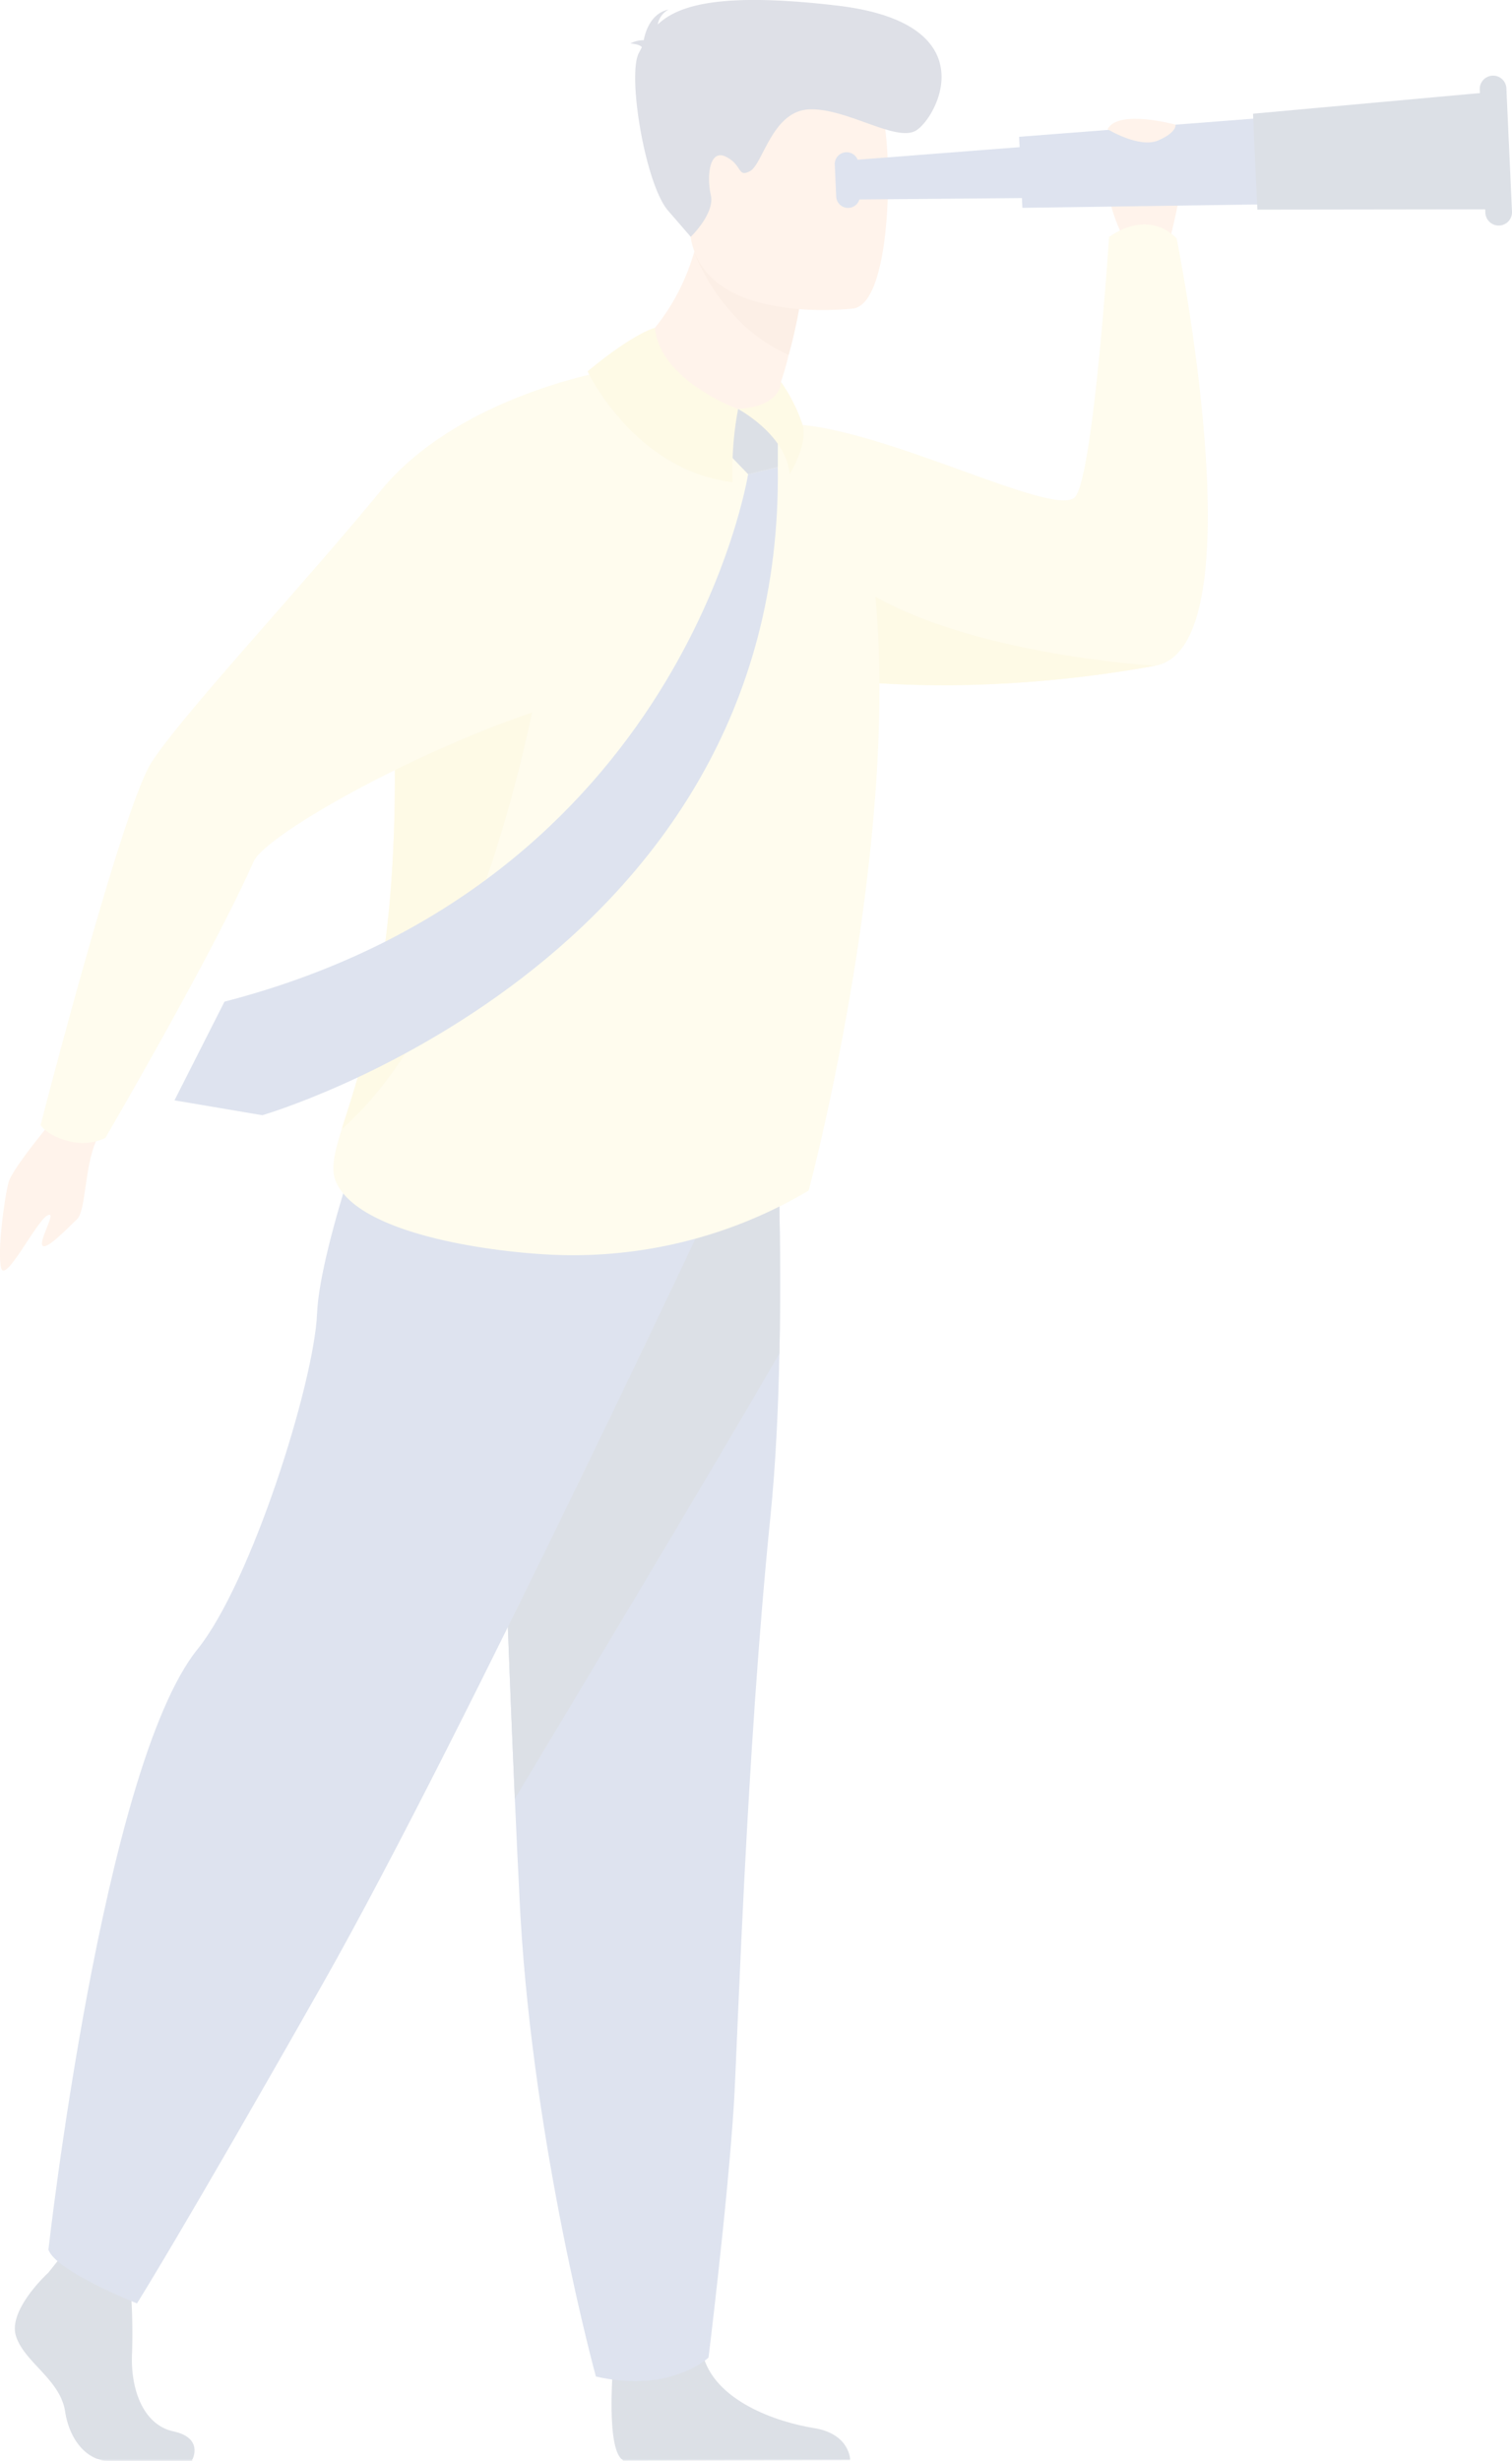 <svg xmlns="http://www.w3.org/2000/svg" width="185.731" height="302.185" viewBox="0 0 185.731 302.185">
  <g id="グループ_21" data-name="グループ 21" opacity="0.16">
    <path id="パス_113" data-name="パス 113" d="M1592.827,283.831s-4.584-8.149,0-9.807,6.661-.128,6.879,1.729-1.756,9.172-1.756,9.172Z" transform="translate(-1454.594 -254.203)" fill="#ffb27d"/>
    <path id="パス_114" data-name="パス 114" d="M1417.45,361.218a148.454,148.454,0,0,1-22.986,2.361,128.353,128.353,0,0,1-17.667-.8q-2.085-.251-4.014-.534c-13.548-2.052-21.012-5.693-21.012-5.693s12.369-25.892,22.362-24.9c11.721,1.167,31.584,11.686,33.559,8.736,2.223-3.324,4.084-31.828,4.084-31.828,5.2-3.56,8.3.191,8.3.191S1430.235,358.9,1417.45,361.218Z" transform="translate(-1275.541 -279.463)" fill="#fcea90"/>
    <path id="パス_115" data-name="パス 115" d="M1482.967,480.515a148.461,148.461,0,0,1-22.986,2.361,128.375,128.375,0,0,1-17.668-.8c-3.118-9.92-5.362-20.051.911-13.942C1454.288,478.907,1482.967,480.515,1482.967,480.515Z" transform="translate(-1341.058 -398.76)" fill="#f9dc62"/>
    <path id="パス_116" data-name="パス 116" d="M1347.524,1344.3s-.888,10.286,1.287,11.365l27.849-.058s0-3.214-4.473-3.926-12.329-3.334-13.659-9.165S1347.524,1344.3,1347.524,1344.3Z" transform="translate(-1272.226 -1053.509)" fill="#233862"/>
    <path id="パス_117" data-name="パス 117" d="M1323.841,763.439c-.138,6.731-.462,13.673-1.094,19.913-3.011,29.6-4.064,65.374-4.5,72.271-.753,11.972-3.113,31.11-3.113,31.11s-4.692,4.453-13.837,2.328c0,0-7.574-27.547-9.268-56.553-.025-.474-.053-.953-.075-1.433-.2-3.834-.4-8.219-.612-12.946-1.393-31.67-2.905-78.716-2.905-78.716l34.939-8.2S1324.184,746.662,1323.841,763.439Z" transform="translate(-1228.099 -597.218)" fill="#2a4e96"/>
    <path id="パス_118" data-name="パス 118" d="M1323.841,763.4c-8.856,15.277-25.734,43.424-32.5,54.679-1.393-31.669-2.905-78.716-2.905-78.716l34.939-8.2S1324.184,746.625,1323.841,763.4Z" transform="translate(-1228.099 -597.181)" fill="#233862"/>
    <path id="パス_119" data-name="パス 119" d="M1055.2,741.71s-5.685,6.686-6.2,8.53-1.423,8.53-.933,10.537,4.265-5.595,5.642-6.408-1.031,3.011-.562,3.666,3.183-2.24,4.242-3.214.953-6.219,2.225-9.321S1055.2,741.71,1055.2,741.71Z" transform="translate(-1047.932 -605.084)" fill="#ffb27d"/>
    <path id="パス_120" data-name="パス 120" d="M1059.315,1303.172s-4.957,4.516-3.989,7.738,5.439,5.354,6.044,9.283,3.011,6.069,5.2,6.069h10.374s1.6-2.76-2.258-3.6-5.326-5.447-5.083-9.732a75.109,75.109,0,0,0-.364-10l-8.219-1.9Z" transform="translate(-1053.377 -1024.077)" fill="#233862"/>
    <path id="パス_121" data-name="パス 121" d="M1155.467,734.973s-32.708,69.983-50.117,100.689-22.831,39.277-22.831,39.277-9.973-3.929-10.878-6.606c0,0,6.656-59.28,18.315-73.731,6.586-8.167,14.323-32.671,14.685-41.241s7.986-29.02,7.986-29.02Z" transform="translate(-1065.692 -592.072)" fill="#2a4e96"/>
    <path id="パス_122" data-name="パス 122" d="M1269.543,476.813a56.677,56.677,0,0,1-31.416,7.888c-8.079-.354-24.1-2.644-26.69-9.07-.607-1.505-.163-3.422.753-6.362,2.366-7.637,7.875-22.179,6.212-54.425a52.784,52.784,0,0,1,.216-8.463c1.734-15.884,10.836-25.289,19.635-28.35,21.456-7.5,28.6,2.89,28.6,2.89s9.484,7.514,10.913,23.195C1280.627,435.471,1269.543,476.813,1269.543,476.813Z" transform="translate(-1170.207 -330.61)" fill="#fcea90"/>
    <path id="パス_123" data-name="パス 123" d="M1344.19,319.605s9.845,5.989,20.523,4.3c0,0,2.113-.537,1.074-3.011a32.05,32.05,0,0,0,.948-3.307,49.982,49.982,0,0,0,1.222-5.394l-6.059-6.363-5.74-6.087C1354.572,314.276,1344.19,319.605,1344.19,319.605Z" transform="translate(-1269.862 -273.999)" fill="#ffb27d"/>
    <path id="パス_124" data-name="パス 124" d="M1388.23,321.68s3.3,8.816,11.5,12.334c.936-3.42,1.546-7,1.546-7l-6.383-4.767Z" transform="translate(-1302.853 -290.434)" fill="#ed985f"/>
    <path id="パス_125" data-name="パス 125" d="M1401.65,256.37s-18.791,2.351-20.111-9.2-4.634-19.022,7.308-21.012,14.782,2.163,16.175,5.913S1406.51,255.462,1401.65,256.37Z" transform="translate(-1296.762 -218.493)" fill="#ffb27d"/>
    <path id="パス_126" data-name="パス 126" d="M1357.985,202.93c-.163-.2-.547-.371-1.415-.454a3.567,3.567,0,0,1,1.643-.4c.226-1.2.951-3.319,3.053-3.763a2.607,2.607,0,0,0-1.335,1.834c2.509-2.386,7.742-3.994,22.013-2.323,18.817,2.2,12.135,14.05,9.637,15.392s-8.493-2.83-13.046-2.642-5.68,6.731-7.256,7.574-.911-.728-2.963-1.756-2.384,2.431-1.864,4.7-2.464,5.131-2.464,5.131l-2.795-3.224c-2.782-3.234-5.018-16.559-3.59-19.333Z" transform="translate(-1279.137 -197.14)" fill="#2c3a64"/>
    <path id="パス_127" data-name="パス 127" d="M1495.061,272.85l-31.9.284-.219-4.8,31.8-2.464Z" transform="translate(-1358.819 -248.626)" fill="#2a4e96"/>
    <path id="パス_128" data-name="パス 128" d="M1582.062,264.316l-34.735.5-.4-8.726,34.635-2.682Z" transform="translate(-1421.738 -239.292)" fill="#2a4e96"/>
    <path id="パス_129" data-name="パス 129" d="M1691.256,256.618l-29.291.038-.534-11.782,29.171-2.654Z" transform="translate(-1507.511 -230.91)" fill="#233862"/>
    <path id="パス_130" data-name="パス 130" d="M1774.833,252.58h0a1.638,1.638,0,0,0,1.561-1.711l-.688-15.134a1.633,1.633,0,0,0-1.708-1.561h0a1.636,1.636,0,0,0-1.563,1.711l.687,15.131A1.641,1.641,0,0,0,1774.833,252.58Z" transform="translate(-1590.664 -224.882)" fill="#233862"/>
    <path id="パス_131" data-name="パス 131" d="M1458.334,278.489h0a1.455,1.455,0,0,1-1.521-1.387l-.178-3.926a1.456,1.456,0,0,1,1.388-1.52h0a1.453,1.453,0,0,1,1.52,1.387l.178,3.926a1.455,1.455,0,0,1-1.387,1.52Z" transform="translate(-1354.095 -252.959)" fill="#2a4e96"/>
    <path id="パス_132" data-name="パス 132" d="M1215.25,561.935c2.366-7.637,7.875-22.178,6.212-54.425a52.741,52.741,0,0,1,.216-8.462h0c7.06-.607,17.856,7.025,17.856,7.025S1232.887,546.6,1215.25,561.935Z" transform="translate(-1173.272 -423.276)" fill="#f9dc62"/>
    <path id="パス_133" data-name="パス 133" d="M1137.158,378.92s-18.107,3.111-27.55,14.642-24.635,27.778-28.225,33.476-13.563,44.43-13.563,44.43.66,1.254,3.41,1.972a6.483,6.483,0,0,0,4.541-.384s13.209-22.613,18.187-33.9c2.067-4.692,37.791-23.275,51.221-21.351C1150.445,418.563,1137.158,378.92,1137.158,378.92Z" transform="translate(-1062.83 -333.313)" fill="#fcea90"/>
    <path id="パス_134" data-name="パス 134" d="M1590.21,256.567s3.894,2.381,6.225,1.375,2.123-1.932,2.123-1.932S1591.52,254.058,1590.21,256.567Z" transform="translate(-1454.159 -240.698)" fill="#ffb27d"/>
    <path id="パス_135" data-name="パス 135" d="M1203.825,426.608s-7.946,50.178-64.323,64.772L1133.36,503.5l10.788,1.826s64.182-18.593,63.319-79.6Z" transform="translate(-1111.927 -368.372)" fill="#2a4e96"/>
    <path id="パス_136" data-name="パス 136" d="M1401.542,397.34l-2.6.256v3.766l3.834,3.987,3.645-.888v-5.226l-2.621-1.894Z" transform="translate(-1310.876 -347.112)" fill="#233862"/>
    <path id="パス_137" data-name="パス 137" d="M1343.889,357.58s-2.509.57-8.279,5.354c0,0,5.728,12.156,17.813,13.613a40.465,40.465,0,0,1,.68-8.992S1344.524,364.128,1343.889,357.58Z" transform="translate(-1263.435 -317.327)" fill="#f9dc62"/>
    <path id="パス_138" data-name="パス 138" d="M1409.31,387.347s5.9,3.131,6.333,8.008c0,0,2.258-3.57,1.6-6.044a20.316,20.316,0,0,0-2.674-5.311S1414.77,386.983,1409.31,387.347Z" transform="translate(-1318.645 -337.119)" fill="#f9dc62"/>
  </g>
</svg>
